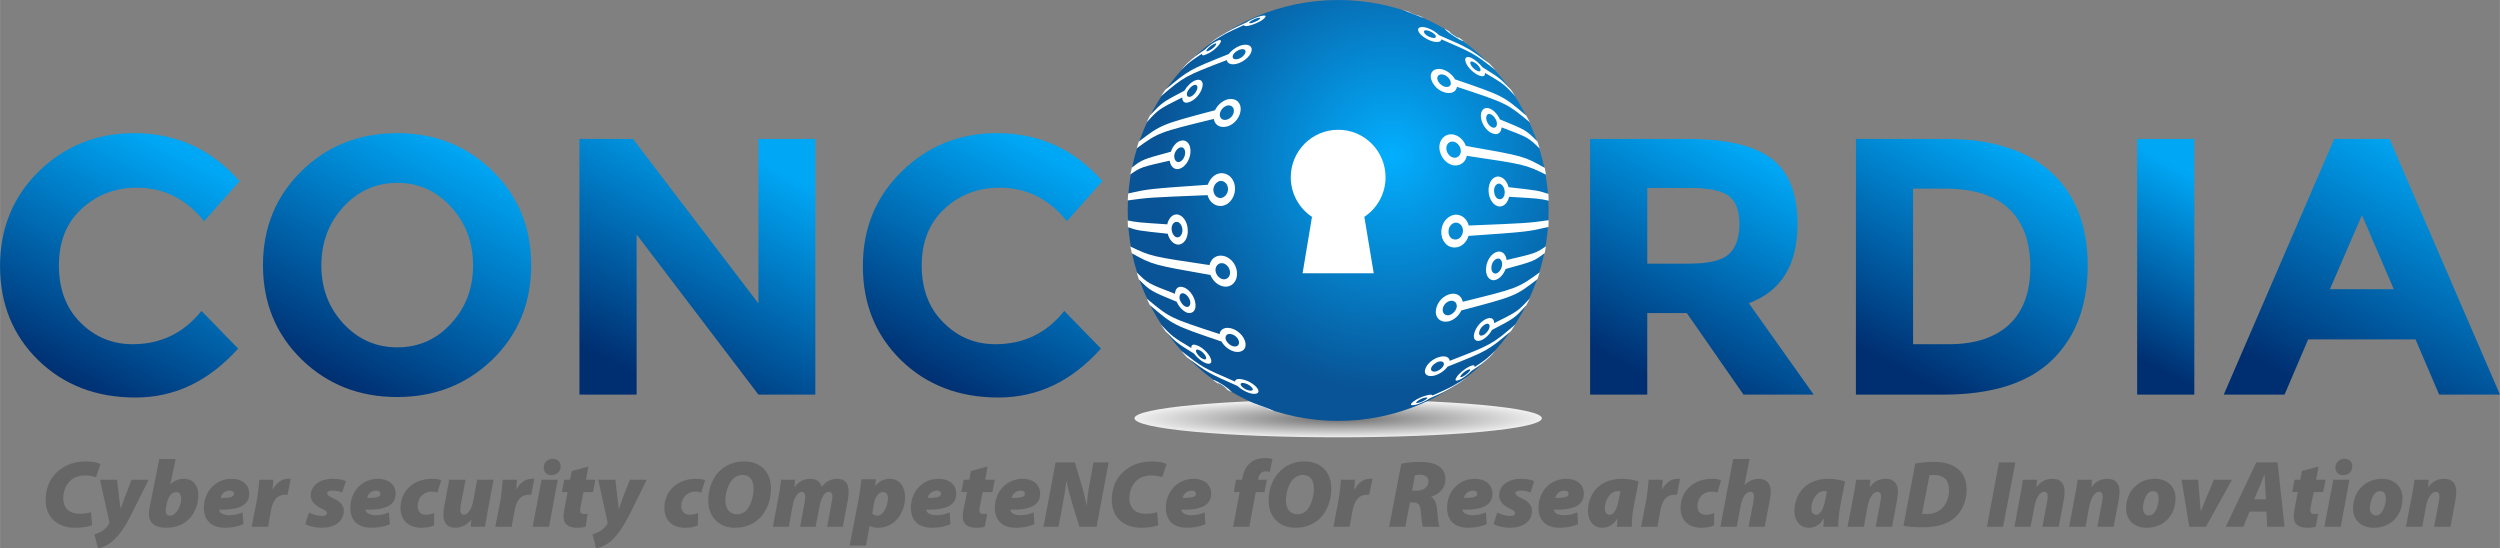 <?xml version="1.0" encoding="UTF-8" standalone="no"?>
<!-- Creator: CorelDRAW X7 -->

<svg
   xmlns:dc="http://purl.org/dc/elements/1.1/"
   xmlns:cc="http://creativecommons.org/ns#"
   xmlns:rdf="http://www.w3.org/1999/02/22-rdf-syntax-ns#"
   xmlns:svg="http://www.w3.org/2000/svg"
   xmlns="http://www.w3.org/2000/svg"
   xmlns:xlink="http://www.w3.org/1999/xlink"
   xmlns:sodipodi="http://sodipodi.sourceforge.net/DTD/sodipodi-0.dtd"
   xmlns:inkscape="http://www.inkscape.org/namespaces/inkscape"
   xml:space="preserve"
   width="26.324cm"
   height="5.773cm"
   version="1.1"
   style="clip-rule:evenodd;fill-rule:evenodd;image-rendering:optimizeQuality;shape-rendering:geometricPrecision;text-rendering:geometricPrecision"
   viewBox="0 0 10364 2273"
   id="svg135"
   sodipodi:docname="logo-CONCORDIA1.svg"
   inkscape:version="0.92.3 (2405546, 2018-03-11)"><rect x="0" y="0" width="10364" height="2273" fill="#808080" stroke="none"/><sodipodi:namedview
   pagecolor="#ffffff"
   bordercolor="#666666"
   borderopacity="1"
   objecttolerance="10"
   gridtolerance="10"
   guidetolerance="10"
   inkscape:pageopacity="0"
   inkscape:pageshadow="2"
   inkscape:window-width="1920"
   inkscape:window-height="1017"
   id="namedview137"
   showgrid="false"
   fit-margin-top="0"
   fit-margin-left="0"
   fit-margin-right="0"
   fit-margin-bottom="0"
   units="cm"
   inkscape:zoom="0.78808191"
   inkscape:cx="497.45397"
   inkscape:cy="109.05199"
   inkscape:window-x="0"
   inkscape:window-y="30"
   inkscape:window-maximized="1"
   inkscape:current-layer="Layer_x0020_1" />
 <defs
   id="defs34"><style
     type="text/css"
     id="style2">
   <![CDATA[
    .fil0 {fill:none}
    .fil12 {fill:#666666}
    .fil11 {fill:white}
    .fil1 {fill:url(#id2)}
    .fil7 {fill:url(#id3)}
    .fil8 {fill:url(#id4)}
    .fil5 {fill:url(#id5)}
    .fil4 {fill:url(#id6)}
    .fil2 {fill:url(#id7)}
    .fil3 {fill:url(#id8)}
    .fil6 {fill:url(#id9)}
    .fil9 {fill:url(#id10)}
    .fil10 {fill:url(#id11)}
   ]]>
  </style><mask
     id="id0">
  <linearGradient
   id="id1"
   gradientUnits="userSpaceOnUse"
   x1="7267.26"
   y1="4570.2"
   x2="7239.99"
   y2="5094.17">
   <stop
   offset="0"
   style="stop-opacity:1; stop-color:white"
   id="stop4" />
   <stop
   offset="1"
   style="stop-opacity:0; stop-color:white"
   id="stop6" />
  </linearGradient>
        <rect
   style="fill:url(#id1)"
   x="6617"
   y="4392"
   width="1274"
   height="880"
   id="rect9" />
       </mask><linearGradient
     id="id2"
     gradientUnits="userSpaceOnUse"
     x1="1952.35"
     y1="5942.74"
     x2="2456.02"
     y2="5007.35">
   <stop
   offset="0"
   style="stop-opacity:1; stop-color:#002F71"
   id="stop12" />
   <stop
   offset="1"
   style="stop-opacity:1; stop-color:#00A7F5"
   id="stop14" />
  </linearGradient><linearGradient
     id="id3"
     gradientUnits="userSpaceOnUse"
     xlink:href="#id2"
     x1="10503"
     y1="5821.54"
     x2="10869.7"
     y2="5140.67">
  </linearGradient><linearGradient
     id="id4"
     gradientUnits="userSpaceOnUse"
     xlink:href="#id2"
     x1="11240.7"
     y1="5961.78"
     x2="11758.4"
     y2="5000.44">
  </linearGradient><linearGradient
     id="id5"
     gradientUnits="userSpaceOnUse"
     xlink:href="#id2"
     x1="8522.87"
     y1="5928.07"
     x2="9004.22"
     y2="5034.15">
  </linearGradient><linearGradient
     id="id6"
     gradientUnits="userSpaceOnUse"
     xlink:href="#id2"
     x1="5529.68"
     y1="5942.74"
     x2="6033.35"
     y2="5007.35">
  </linearGradient><linearGradient
     id="id7"
     gradientUnits="userSpaceOnUse"
     xlink:href="#id2"
     x1="3092.36"
     y1="5960.04"
     x2="3615.48"
     y2="4988.54">
  </linearGradient><linearGradient
     id="id8"
     gradientUnits="userSpaceOnUse"
     xlink:href="#id2"
     x1="4354.2"
     y1="5936.03"
     x2="4844.11"
     y2="5026.19">
  </linearGradient><linearGradient
     id="id9"
     gradientUnits="userSpaceOnUse"
     xlink:href="#id2"
     x1="9639.38"
     y1="5933.45"
     x2="10126.5"
     y2="5028.76">
  </linearGradient><radialGradient
     id="id10"
     gradientUnits="userSpaceOnUse"
     gradientTransform="matrix(1,0,0,0.093,0,5543)"
     cx="7255.56"
     cy="6109.37"
     r="942.909"
     fx="7255.56"
     fy="6109.37">
   <stop
   offset="0"
   style="stop-opacity:1; stop-color:#6E6E6E"
   id="stop24" />
   <stop
   offset="1"
   style="stop-opacity:1; stop-color:white"
   id="stop26" />
  </radialGradient><radialGradient
     id="id11"
     gradientUnits="userSpaceOnUse"
     gradientTransform="matrix(0.349,-1.474,1.474,0.349,-2533,14299)"
     cx="7482.36"
     cy="5020.66"
     r="643.138"
     fx="7482.36"
     fy="5020.66">
   <stop
   offset="0"
   style="stop-opacity:1; stop-color:#03AFFF"
   id="stop29" />
   <stop
   offset="1"
   style="stop-opacity:1; stop-color:#085496"
   id="stop31" />
  </radialGradient><linearGradient
     inkscape:collect="always"
     xlink:href="#id2"
     id="linearGradient4148"
     gradientUnits="userSpaceOnUse"
     x1="1952.35"
     y1="5942.74"
     x2="2456.02"
     y2="5007.35" /></defs>
 <g
   id="Layer_x0020_1"
   transform="translate(-1708,-4375)">
  <rect
   class="fil0"
   width="13780"
   height="11024"
   id="rect37"
   x="0"
   y="0"
   style="fill:none" />
  <g
   id="_797976400">
   <g
   id="g129">
    <path
   class="fil1"
   d="m 2258,5802 c 116,0 211,-46 285,-138 l 152,156 c -121,135 -262,203 -426,203 -163,0 -297,-52 -403,-155 -105,-103 -158,-233 -158,-390 0,-157 54,-288 161,-393 108,-105 239,-158 395,-158 174,0 319,66 437,199 l -147,166 c -75,-93 -168,-139 -279,-139 -89,0 -165,29 -228,87 -64,58 -95,137 -95,235 0,99 30,178 89,237 60,60 132,90 217,90 z"
   id="path39"
   inkscape:connector-curvature="0"
   style="fill:url(#linearGradient4148)" />
    <path
   class="fil2"
   d="m 3669,5475 c 0,-94 -30,-175 -91,-242 -60,-66 -135,-100 -223,-100 -89,0 -163,34 -224,100 -61,67 -91,148 -91,242 0,95 30,175 91,241 61,66 135,99 224,99 88,0 163,-33 223,-99 61,-66 91,-146 91,-241 z m 81,390 c -108,104 -239,156 -396,156 -157,0 -289,-52 -396,-156 -107,-105 -160,-235 -160,-391 0,-155 53,-285 160,-390 107,-105 239,-157 396,-157 157,0 288,52 396,157 107,105 160,235 160,390 0,156 -53,286 -160,391 z"
   id="path41"
   inkscape:connector-curvature="0"
   style="fill:url(#id7)" />
    <polygon
   class="fil3"
   points="4852,6011 4347,5347 4347,6011 4110,6011 4110,4951 4332,4951 4852,5633 4852,4951 5088,4951 5088,6011 "
   id="polygon43"
   style="fill:url(#id8)" />
    <path
   class="fil4"
   d="m 5835,5802 c 117,0 212,-46 285,-138 l 152,156 c -120,135 -262,203 -425,203 -164,0 -298,-52 -404,-155 -105,-103 -158,-233 -158,-390 0,-157 54,-288 162,-393 107,-105 239,-158 394,-158 174,0 320,66 437,199 l -147,166 c -75,-93 -168,-139 -279,-139 -89,0 -165,29 -228,87 -63,58 -95,137 -95,235 0,99 30,178 90,237 59,60 131,90 216,90 z"
   id="path45"
   inkscape:connector-curvature="0"
   style="fill:url(#id6)" />
    <path
   class="fil5"
   d="m 9160,5303 c 0,170 -67,279 -202,329 l 269,379 h -291 l -235,-338 h -164 v 338 H 8300 V 4951 h 402 c 165,0 282,28 353,84 70,55 105,145 105,268 z m -450,165 c 81,0 136,-13 165,-39 29,-26 44,-68 44,-125 0,-57 -15,-96 -46,-118 -30,-21 -83,-32 -159,-32 h -177 v 314 z"
   id="path47"
   inkscape:connector-curvature="0"
   style="fill:url(#id5)" />
    <path
   class="fil6"
   d="m 9777,4951 c 189,0 334,47 435,139 101,92 151,221 151,386 0,165 -49,295 -147,391 -99,96 -249,144 -451,144 H 9402 V 4951 Z m 12,851 c 108,0 191,-28 249,-82 58,-55 87,-134 87,-238 0,-104 -29,-184 -87,-240 -58,-56 -147,-85 -267,-85 h -132 v 645 z"
   id="path49"
   inkscape:connector-curvature="0"
   style="fill:url(#id9)" />
    <polygon
   class="fil7"
   points="10805,4951 10805,6011 10568,6011 10568,4951 "
   id="polygon51"
   style="fill:url(#id3)" />
    <path
   class="fil8"
   d="m 11820,6011 -98,-229 h -445 l -98,229 h -252 l 458,-1060 h 229 l 458,1060 z m -320,-744 -133,307 h 265 z"
   id="path53"
   inkscape:connector-curvature="0"
   style="fill:url(#id4)" />
    <g
   id="g127">
     <path
   class="fil9"
   d="m 7256,6031 c 466,0 844,35 844,78 0,44 -378,79 -844,79 -467,0 -845,-35 -845,-79 0,-43 378,-78 845,-78 z"
   id="path55"
   inkscape:connector-curvature="0"
   style="fill:url(#id10)" />
     <g
   id="g61">
      <path
   class="fil10"
   d="m 7256,4375 c 481,0 872,391 872,872 0,482 -391,873 -872,873 -482,0 -873,-391 -873,-873 0,-481 391,-872 873,-872 z"
   id="path57"
   inkscape:connector-curvature="0"
   style="fill:url(#id11)" />
      <path
   class="fil11"
   style="fill:#ffffff"
   d="m 7254,4396 c 349,0 633,195 633,436 0,241 -284,436 -633,436 -350,0 -633,-195 -633,-436 0,-241 283,-436 633,-436 z"
   mask="url(#id0)"
   id="path59"
   inkscape:connector-curvature="0" />
     </g>
     <g
   id="g123">
      <path
   class="fil11"
   d="m 7797,5310 c 245,-10 245,-10 331,-22 0,14 0,14 -1,28 -87,20 -87,20 -331,37 -8,27 -30,47 -55,48 -33,2 -59,-27 -58,-66 1,-38 28,-69 61,-70 26,0 46,19 53,45 z m -53,-12 c 16,0 29,15 29,34 -1,20 -14,36 -31,36 -17,1 -30,-14 -29,-34 0,-19 14,-36 31,-36 z"
   id="path63"
   inkscape:connector-curvature="0"
   style="fill:#ffffff" />
      <path
   class="fil11"
   d="m 7954,5453 c 120,-28 120,-28 163,-57 -2,9 -3,18 -5,28 v 0 c -45,34 -45,34 -162,66 -9,23 -26,42 -44,46 -24,5 -41,-18 -37,-52 3,-33 26,-63 50,-66 19,-2 32,13 35,35 z m -38,-6 c 13,-2 21,11 19,28 -2,16 -13,31 -25,34 -13,1 -21,-10 -19,-28 1,-17 13,-32 25,-34 z"
   id="path65"
   inkscape:connector-curvature="0"
   style="fill:#ffffff" />
      <path
   class="fil11"
   d="m 7772,5626 c 228,-56 228,-56 319,-122 -3,9 -6,19 -9,28 v 0 c -92,71 -92,71 -316,130 -10,23 -33,42 -56,46 -31,5 -54,-16 -49,-48 4,-33 33,-63 65,-67 24,-3 42,11 46,33 z m -50,-4 c 16,-2 27,9 25,26 -3,16 -18,31 -33,34 -16,2 -27,-9 -25,-26 2,-17 17,-32 33,-34 z"
   id="path67"
   inkscape:connector-curvature="0"
   style="fill:#ffffff" />
      <path
   class="fil11"
   d="m 7902,5715 c 98,-49 98,-49 148,-103 v 0 c -5,10 -9,19 -14,28 -49,54 -49,54 -143,103 -10,19 -28,36 -45,43 -23,8 -35,-5 -28,-30 7,-27 32,-54 55,-61 17,-5 28,3 27,20 z m -33,3 c 11,-4 17,4 13,17 -4,13 -16,26 -27,30 -12,5 -18,-3 -14,-16 3,-13 16,-27 28,-31 z"
   id="path69"
   inkscape:connector-curvature="0"
   style="fill:#ffffff" />
      <path
   class="fil11"
   d="m 7718,5871 c 175,-68 175,-68 272,-151 v 0 c -6,10 -12,19 -18,28 -97,81 -97,81 -263,147 -11,16 -33,31 -54,37 -27,7 -45,-4 -39,-25 6,-23 34,-47 63,-53 22,-5 37,2 39,17 z m -45,3 c 15,-3 24,3 20,15 -4,11 -18,22 -32,26 -14,3 -23,-3 -20,-14 3,-11 18,-23 32,-27 z"
   id="path71"
   inkscape:connector-curvature="0"
   style="fill:#ffffff" />
      <path
   class="fil11"
   d="m 7821,5897 c 49,-33 49,-33 87,-69 -8,10 -17,20 -26,29 -33,29 -33,29 -74,56 -11,12 -29,26 -44,34 -19,10 -28,8 -18,-7 8,-15 34,-36 54,-46 16,-7 23,-6 21,3 z m -30,12 c 11,-5 15,-3 10,4 -6,8 -18,18 -28,23 -10,5 -14,3 -9,-4 5,-8 17,-18 27,-23 z"
   id="path73"
   inkscape:connector-curvature="0"
   style="fill:#ffffff" />
      <path
   class="fil11"
   d="m 7646,6015 c 81,-36 81,-36 147,-78 v 0 c -13,9 -25,18 -38,27 v 0 c -55,34 -55,34 -119,62 -11,8 -30,17 -48,24 -22,7 -36,7 -29,-2 7,-10 32,-25 57,-32 19,-6 31,-6 30,-1 z m -37,10 c 13,-4 19,-2 15,2 -4,5 -17,12 -28,16 -13,4 -20,4 -16,-1 4,-5 17,-13 29,-17 z"
   id="path75"
   inkscape:connector-curvature="0"
   style="fill:#ffffff" />
      <path
   class="fil11"
   d="m 7613,4450 v 0 c -2,-1 -2,-1 -5,-2 1,1 -9,-2 -26,-9 -23,-8 -47,-18 -54,-22 -2,0 -3,-1 -1,-1 v 0 c 7,3 13,5 20,7 v 0 c -1,0 -1,0 1,1 3,2 16,7 26,11 11,4 16,5 14,4 v 0 c 8,3 17,7 25,11 z"
   id="path77"
   inkscape:connector-curvature="0"
   style="fill:#ffffff" />
      <path
   class="fil11"
   d="m 7793,4558 v 0 c -10,-7 -10,-7 -21,-15 4,4 -3,2 -17,-6 -18,-10 -43,-27 -53,-37 -8,-7 -4,-6 9,2 29,17 56,36 82,56 z m -67,-47 c 9,6 21,14 27,18 5,5 2,4 -7,-1 -9,-6 -22,-14 -27,-19 -5,-4 -2,-3 7,2 z"
   id="path79"
   inkscape:connector-curvature="0"
   style="fill:#ffffff" />
      <path
   class="fil11"
   d="m 7674,4521 c 122,53 122,53 208,117 9,9 18,19 26,28 -90,-70 -91,-70 -225,-128 0,10 -13,14 -34,9 -27,-7 -55,-27 -61,-43 -6,-15 10,-21 35,-14 19,6 40,19 51,31 z m -45,-19 c 13,4 27,13 31,21 3,8 -4,12 -17,8 -14,-3 -28,-13 -31,-21 -4,-8 4,-12 17,-8 z"
   id="path81"
   inkscape:connector-curvature="0"
   style="fill:#ffffff" />
      <path
   class="fil11"
   d="m 7854,4654 c 71,44 71,44 118,93 6,9 12,18 18,27 v 0 c -48,-51 -48,-51 -126,-97 2,13 -7,18 -24,11 -21,-8 -47,-32 -55,-53 -8,-21 2,-29 23,-20 16,8 34,24 46,39 z m -38,-22 c 11,4 23,16 28,26 5,11 0,16 -11,11 -11,-4 -24,-16 -28,-27 -5,-11 1,-15 11,-10 z"
   id="path83"
   inkscape:connector-curvature="0"
   style="fill:#ffffff" />
      <path
   class="fil11"
   d="m 7740,4704 c 199,68 199,68 296,151 5,9 9,18 14,27 v 0 c -96,-79 -96,-79 -302,-147 -3,18 -19,29 -43,25 -31,-5 -59,-32 -65,-61 -5,-27 15,-43 45,-37 22,5 44,22 55,42 z m -50,-20 c 15,3 29,17 32,31 3,14 -6,23 -22,20 -15,-3 -30,-17 -33,-31 -3,-14 7,-23 23,-20 z"
   id="path85"
   inkscape:connector-curvature="0"
   style="fill:#ffffff" />
      <path
   class="fil11"
   d="m 7926,4870 c 108,44 108,44 156,92 v 0 c 3,10 6,19 9,29 -47,-46 -47,-46 -158,-88 -1,19 -13,32 -31,27 -24,-4 -49,-34 -54,-64 -5,-30 10,-49 33,-42 17,5 35,24 45,46 z m -40,-22 c 12,4 24,19 27,33 3,16 -4,26 -16,23 -12,-3 -24,-18 -27,-33 -3,-16 4,-26 16,-23 z"
   id="path87"
   inkscape:connector-curvature="0"
   style="fill:#ffffff" />
      <path
   class="fil11"
   d="m 7785,4980 c 240,42 240,42 327,91 v 0 c 2,9 3,18 5,28 v 0 c -86,-42 -86,-42 -328,-78 -5,25 -25,41 -50,40 -32,-2 -61,-34 -64,-71 -2,-35 22,-61 54,-58 25,3 47,23 56,48 z m -53,-18 c 16,2 30,18 32,36 1,19 -11,32 -27,31 -17,-1 -31,-18 -33,-36 -1,-19 11,-33 28,-31 z"
   id="path89"
   inkscape:connector-curvature="0"
   style="fill:#ffffff" />
      <path
   class="fil11"
   d="m 7962,5151 c 123,14 123,14 165,28 v 0 c 1,9 1,19 1,28 -41,-9 -41,-9 -164,-16 -5,23 -20,40 -38,40 -25,0 -46,-29 -47,-65 -1,-35 18,-61 42,-59 19,2 35,20 41,44 z m -39,-15 c 12,2 22,16 23,34 1,17 -8,32 -21,31 -12,0 -23,-15 -23,-34 -1,-18 9,-31 21,-31 z"
   id="path91"
   inkscape:connector-curvature="0"
   style="fill:#ffffff" />
      <path
   class="fil11"
   d="m 6714,5184 c -245,10 -245,10 -331,22 1,-15 1,-15 2,-29 86,-19 86,-19 330,-36 9,-26 30,-47 55,-48 33,-1 59,28 58,66 -1,38 -28,70 -61,70 -25,0 -46,-19 -53,-45 z m 53,12 c -16,0 -29,-15 -29,-35 1,-19 15,-35 31,-36 17,0 30,15 30,35 -1,19 -15,36 -32,36 z"
   id="path93"
   inkscape:connector-curvature="0"
   style="fill:#ffffff" />
      <path
   class="fil11"
   d="m 6557,5041 c -119,27 -119,27 -163,57 v 0 c 2,-9 4,-19 6,-28 44,-34 44,-34 162,-66 8,-24 25,-43 43,-46 25,-5 41,18 38,51 -3,34 -27,64 -51,67 -18,2 -32,-13 -35,-35 z m 38,6 c -12,1 -20,-11 -19,-27 2,-17 14,-32 26,-34 12,-3 21,10 19,26 -2,18 -14,33 -26,35 z"
   id="path95"
   inkscape:connector-curvature="0"
   style="fill:#ffffff" />
      <path
   class="fil11"
   d="m 6740,4868 c -229,56 -229,56 -320,122 v 0 c 3,-9 6,-19 9,-28 93,-71 93,-71 316,-130 11,-23 33,-42 57,-46 31,-5 53,16 49,48 -4,34 -34,64 -65,67 -25,3 -43,-11 -46,-33 z m 49,4 c -15,2 -26,-9 -24,-26 3,-16 17,-31 33,-34 16,-2 27,10 25,26 -2,17 -17,32 -34,34 z"
   id="path97"
   inkscape:connector-curvature="0"
   style="fill:#ffffff" />
      <path
   class="fil11"
   d="m 6609,4779 c -98,49 -98,49 -147,103 4,-10 8,-19 13,-28 v 0 c 50,-54 50,-54 143,-103 11,-19 29,-37 46,-43 22,-8 35,5 28,30 -7,27 -32,54 -56,61 -17,6 -27,-3 -27,-20 z m 34,-3 c -11,3 -17,-4 -14,-17 5,-13 16,-26 28,-31 11,-4 18,3 14,16 -4,14 -16,28 -28,32 z"
   id="path99"
   inkscape:connector-curvature="0"
   style="fill:#ffffff" />
      <path
   class="fil11"
   d="m 6794,4624 c -175,67 -175,67 -273,150 6,-10 12,-19 19,-28 v 0 c 97,-81 97,-81 262,-147 12,-16 33,-31 55,-37 27,-6 45,5 39,26 -6,22 -35,46 -63,52 -22,5 -37,-2 -39,-16 z m 44,-4 c -14,3 -23,-3 -19,-15 3,-10 18,-22 32,-25 14,-4 23,2 20,13 -4,12 -18,24 -33,27 z"
   id="path101"
   inkscape:connector-curvature="0"
   style="fill:#ffffff" />
      <path
   class="fil11"
   d="m 6692,4597 c -50,33 -50,33 -88,68 8,-9 17,-19 26,-28 32,-29 33,-29 74,-57 11,-11 28,-25 44,-33 19,-10 27,-7 18,7 -9,16 -33,36 -54,45 -16,8 -24,7 -20,-2 z m 28,-12 c -10,5 -14,3 -8,-5 5,-7 17,-17 27,-22 10,-5 14,-4 9,4 -5,8 -18,19 -28,23 z"
   id="path103"
   inkscape:connector-curvature="0"
   style="fill:#ffffff" />
      <path
   class="fil11"
   d="m 6865,4479 c -80,36 -80,36 -146,79 12,-10 25,-19 38,-28 55,-33 55,-33 118,-62 12,-8 30,-17 48,-23 24,-8 37,-7 30,1 -6,11 -32,25 -58,33 -18,6 -30,5 -30,0 z m 37,-10 c -12,4 -18,3 -14,-2 4,-5 17,-12 29,-16 11,-4 19,-3 14,2 -3,5 -17,12 -29,16 z"
   id="path105"
   inkscape:connector-curvature="0"
   style="fill:#ffffff" />
      <path
   class="fil11"
   d="m 6898,6045 c 3,1 3,1 7,3 -2,-2 8,1 26,8 22,7 46,17 53,21 2,1 2,2 1,2 -7,-3 -13,-5 -20,-7 v 0 c 1,0 1,0 0,-1 -4,-2 -16,-7 -28,-11 -10,-4 -15,-5 -13,-4 -9,-4 -17,-7 -26,-11 z"
   id="path107"
   inkscape:connector-curvature="0"
   style="fill:#ffffff" />
      <path
   class="fil11"
   d="m 6719,5937 c 10,8 10,8 21,15 -4,-4 2,-2 16,6 20,10 44,27 53,37 9,7 5,6 -8,-1 v 0 c -29,-18 -56,-36 -82,-57 z m 66,47 c -9,-6 -20,-14 -26,-18 -6,-5 -3,-4 7,1 9,6 21,14 26,19 6,4 2,3 -7,-2 z"
   id="path109"
   inkscape:connector-curvature="0"
   style="fill:#ffffff" />
      <path
   class="fil11"
   d="m 6838,5975 c -122,-54 -122,-54 -209,-118 -8,-9 -17,-18 -25,-28 90,70 90,70 224,128 0,-10 14,-14 35,-8 26,6 54,26 61,42 6,15 -10,21 -35,14 -19,-6 -39,-18 -51,-30 z m 44,18 c -13,-4 -26,-13 -30,-21 -4,-8 4,-12 17,-8 13,3 27,13 32,22 3,8 -5,11 -19,7 z"
   id="path111"
   inkscape:connector-curvature="0"
   style="fill:#ffffff" />
      <path
   class="fil11"
   d="m 6658,5841 c -71,-44 -71,-44 -118,-92 v 0 c -7,-9 -13,-19 -19,-28 49,51 49,51 126,97 -2,-13 7,-18 24,-11 22,8 48,33 56,54 8,19 -2,28 -24,18 -16,-7 -34,-23 -45,-38 z m 37,22 c -10,-4 -22,-16 -27,-26 -5,-11 0,-16 10,-11 12,4 25,17 29,28 4,10 -1,14 -12,9 z"
   id="path113"
   inkscape:connector-curvature="0"
   style="fill:#ffffff" />
      <path
   class="fil11"
   d="m 6772,5791 c -200,-68 -200,-68 -297,-151 v 0 c -5,-9 -9,-18 -13,-27 96,80 96,80 302,147 2,-18 19,-29 42,-25 31,5 60,33 65,61 5,26 -14,43 -44,37 -22,-5 -44,-22 -55,-42 z m 50,20 c -15,-3 -29,-17 -33,-30 -3,-15 7,-24 22,-21 16,3 31,17 33,31 3,14 -7,23 -22,20 z"
   id="path115"
   inkscape:connector-curvature="0"
   style="fill:#ffffff" />
      <path
   class="fil11"
   d="m 6586,5626 c -109,-45 -109,-45 -157,-93 -3,-10 -6,-19 -9,-29 v 0 c 47,46 47,46 159,89 1,-20 12,-33 31,-28 23,4 48,34 53,64 6,31 -9,48 -32,43 -18,-6 -36,-25 -45,-46 z m 39,21 c -12,-4 -23,-18 -27,-33 -2,-15 4,-25 16,-23 12,3 25,18 28,34 3,15 -5,25 -17,22 z"
   id="path117"
   inkscape:connector-curvature="0"
   style="fill:#ffffff" />
      <path
   class="fil11"
   d="m 6726,5515 c -239,-42 -239,-42 -326,-90 -2,-10 -4,-19 -6,-28 v 0 c 0,0 0,0 0,0 86,41 86,41 328,77 6,-25 25,-41 50,-39 33,2 62,33 64,70 3,35 -21,62 -53,58 -25,-3 -47,-23 -57,-48 z m 54,18 c -17,-2 -31,-18 -33,-36 -1,-18 11,-32 27,-31 17,1 32,18 33,36 2,19 -11,32 -27,31 z"
   id="path119"
   inkscape:connector-curvature="0"
   style="fill:#ffffff" />
      <path
   class="fil11"
   d="m 6549,5344 c -123,-13 -123,-13 -165,-27 0,-9 -1,-19 -1,-28 41,8 41,8 164,16 5,-23 20,-41 38,-41 25,0 46,29 47,65 2,35 -18,62 -42,60 -19,-2 -35,-21 -41,-45 z m 39,15 c -12,-1 -22,-16 -23,-34 -1,-17 9,-31 21,-30 12,-1 23,15 24,33 0,18 -9,32 -22,31 z"
   id="path121"
   inkscape:connector-curvature="0"
   style="fill:#ffffff" />
     </g>
     <path
   class="fil11"
   d="m 7364,5274 39,234 h -147 -148 l 39,-234 c -53,-35 -88,-96 -88,-164 0,-109 88,-197 197,-197 108,0 196,88 196,197 0,68 -35,129 -88,164 z"
   id="path125"
   inkscape:connector-curvature="0"
   style="fill:#ffffff" />
    </g>
   </g>
   <path
   class="fil12"
   d="m 2085,6498 c -13,5 -30,7 -48,7 -41,0 -67,-23 -67,-64 0,-36 15,-62 36,-79 14,-10 33,-16 54,-16 22,0 40,5 46,7 l 18,-54 c -8,-5 -30,-11 -59,-11 -36,0 -68,8 -96,25 -42,26 -72,71 -72,136 0,71 50,114 122,114 33,0 57,-5 71,-11 z m 37,-134 39,174 c 0,5 0,7 -2,10 -6,10 -15,20 -28,29 -11,6 -23,11 -32,13 l 15,58 c 13,-1 41,-11 64,-33 26,-23 51,-59 78,-115 l 68,-136 h -71 l -29,76 c -8,21 -12,33 -16,45 v 0 c -2,-12 -4,-25 -6,-44 l -9,-77 z m 246,-86 -38,191 c -3,13 -5,25 -5,38 0,34 22,56 73,56 91,0 132,-71 132,-136 0,-35 -19,-67 -59,-67 -23,0 -43,9 -56,23 h -1 l 22,-105 z m 32,182 c 5,-29 22,-45 38,-45 14,0 21,11 21,27 0,30 -21,71 -46,71 -11,0 -18,-7 -18,-19 -1,-7 1,-14 2,-20 z m 313,39 c -17,8 -35,12 -55,12 -15,0 -27,-4 -35,-10 -4,-3 -6,-9 -7,-13 80,2 125,-17 125,-66 0,-40 -32,-62 -72,-62 -74,0 -116,60 -116,119 0,54 31,84 88,84 19,0 50,-3 76,-15 z m -35,-77 c 0,12 -14,18 -55,17 2,-12 13,-30 37,-30 12,0 18,6 18,12 z m 141,137 12,-67 c 7,-35 20,-66 60,-66 3,0 7,0 9,0 l 13,-66 c -4,0 -7,0 -11,0 -27,0 -49,18 -63,43 h -1 c 1,-13 2,-26 3,-39 h -58 c -2,17 -5,52 -10,83 l -22,112 z m 154,-12 c 13,9 38,15 64,16 56,1 96,-24 96,-71 0,-29 -26,-43 -47,-53 -15,-7 -22,-13 -22,-19 0,-7 9,-11 21,-11 18,0 33,4 41,8 l 16,-47 c -10,-5 -29,-10 -54,-10 -54,0 -92,27 -92,70 0,26 22,42 44,53 17,7 23,13 23,20 0,6 -6,11 -19,11 -20,1 -43,-8 -55,-14 z m 347,-48 c -17,8 -35,12 -55,12 -15,0 -27,-4 -35,-10 -4,-3 -6,-9 -7,-13 80,2 125,-17 125,-66 0,-40 -32,-62 -72,-62 -74,0 -116,60 -116,119 0,54 31,84 88,84 19,0 50,-3 76,-15 z m -35,-77 c 0,12 -14,18 -55,17 2,-12 13,-30 37,-30 12,0 18,6 18,12 z m 223,80 c -10,4 -20,7 -35,7 -17,0 -34,-10 -34,-35 0,-33 22,-61 59,-61 10,0 17,2 23,4 l 16,-51 c -10,-4 -23,-6 -39,-6 -76,0 -130,51 -130,121 0,54 38,82 85,82 22,0 41,-3 54,-10 z m 178,-138 -16,86 c -7,37 -22,59 -40,59 -10,0 -14,-9 -14,-18 0,-7 1,-16 2,-24 l 20,-103 h -68 l -20,108 c -3,14 -4,26 -4,37 0,34 16,54 49,54 23,0 46,-9 67,-34 v 0 l -3,30 h 59 c 4,-18 7,-41 12,-67 l 24,-128 z m 143,195 12,-67 c 7,-35 20,-66 60,-66 3,0 6,0 9,0 l 13,-66 c -4,0 -7,0 -11,0 -27,0 -49,18 -63,43 h -1 c 1,-13 2,-26 3,-39 h -59 c -2,17 -4,52 -9,83 l -22,112 z m 155,0 36,-195 h -67 l -37,195 z m 9,-214 c 21,0 39,-13 39,-37 0,-19 -14,-31 -33,-31 -19,0 -37,14 -37,36 0,20 13,32 31,32 z m 85,-17 -7,36 h -24 l -10,51 h 24 l -13,68 c -3,16 -4,26 -4,36 0,26 18,44 55,44 13,0 28,-1 37,-5 l 8,-53 c -5,1 -11,1 -15,1 -13,0 -16,-7 -16,-15 0,-6 1,-16 3,-22 l 11,-54 h 39 l 10,-51 h -39 l 10,-55 z m 110,36 38,174 c 1,5 1,7 -1,10 -6,10 -16,20 -29,29 -10,6 -22,11 -32,13 l 15,58 c 13,-1 42,-11 65,-33 25,-23 50,-59 78,-115 l 67,-136 h -70 l -30,76 c -7,21 -11,33 -15,45 h -1 c -1,-12 -3,-25 -5,-44 l -9,-77 z m 414,138 c -10,4 -21,7 -36,7 -16,0 -34,-10 -34,-35 0,-33 23,-61 59,-61 10,0 17,2 24,4 l 16,-51 c -10,-4 -23,-6 -39,-6 -76,0 -130,51 -130,121 0,54 37,82 84,82 22,0 41,-3 55,-10 z m 191,-214 c -40,0 -75,14 -101,39 -31,29 -48,75 -48,124 0,64 42,112 111,112 41,0 76,-14 101,-39 31,-29 48,-75 48,-124 0,-66 -41,-112 -111,-112 z m -8,56 c 35,0 47,26 47,58 0,28 -11,69 -30,89 -10,10 -23,16 -37,16 -33,0 -50,-23 -50,-58 0,-30 12,-68 31,-88 11,-10 24,-17 39,-17 z m 193,215 15,-83 c 6,-37 22,-62 39,-62 10,0 14,8 14,20 0,6 -1,13 -2,21 l -19,104 h 64 l 16,-83 c 7,-38 21,-62 38,-62 10,0 16,8 16,18 0,7 -2,15 -3,23 l -19,104 h 65 l 21,-113 c 2,-9 3,-26 3,-33 0,-32 -14,-53 -47,-53 -24,0 -48,10 -65,34 -2,-14 -15,-34 -47,-34 -24,0 -47,9 -65,34 h -1 l 3,-30 h -58 c -2,18 -5,41 -10,66 l -24,129 z m 320,78 15,-82 h 1 c 7,5 20,8 34,8 69,0 112,-61 112,-128 0,-41 -22,-75 -64,-75 -22,0 -44,10 -59,29 h -1 l 3,-27 h -60 c -2,21 -7,57 -11,80 l -38,195 z m 32,-170 c 5,-31 20,-52 39,-52 14,0 20,12 20,25 0,33 -19,73 -44,73 -9,0 -16,-4 -21,-9 z m 315,32 c -17,8 -36,12 -56,12 -15,0 -27,-4 -35,-10 -3,-3 -6,-9 -7,-13 81,2 125,-17 125,-66 0,-40 -32,-62 -72,-62 -74,0 -116,60 -116,119 0,54 31,84 88,84 20,0 50,-3 76,-15 z m -36,-77 c 0,12 -14,18 -55,17 2,-12 14,-30 38,-30 11,0 17,6 17,12 z m 124,-94 -7,36 h -23 l -10,51 h 24 l -14,68 c -3,16 -4,26 -4,36 0,26 18,44 55,44 13,0 29,-1 37,-5 l 9,-53 c -6,1 -11,1 -16,1 -12,0 -16,-7 -16,-15 0,-6 2,-16 3,-22 l 11,-54 h 40 l 10,-51 h -40 l 10,-55 z m 260,171 c -17,8 -36,12 -56,12 -15,0 -27,-4 -34,-10 -4,-3 -7,-9 -7,-13 80,2 124,-17 124,-66 0,-40 -32,-62 -72,-62 -73,0 -116,60 -116,119 0,54 31,84 88,84 20,0 50,-3 76,-15 z m -36,-77 c 0,12 -14,18 -55,17 2,-12 14,-30 38,-30 11,0 17,6 17,12 z m 139,137 14,-74 c 8,-44 16,-87 18,-113 h 2 c 7,36 15,62 26,100 l 27,87 h 71 l 50,-267 h -63 l -14,78 c -8,40 -12,72 -13,101 h -1 c -7,-32 -14,-63 -25,-98 l -24,-81 h -80 l -50,267 z m 409,-61 c -13,5 -30,7 -48,7 -41,0 -67,-23 -67,-64 0,-36 15,-62 36,-79 14,-10 33,-16 54,-16 22,0 40,5 46,7 l 18,-54 c -8,-5 -30,-11 -59,-11 -37,0 -69,8 -96,25 -43,26 -72,71 -72,136 0,71 50,114 122,114 33,0 57,-5 71,-11 z m 197,1 c -17,8 -36,12 -56,12 -15,0 -27,-4 -34,-10 -4,-3 -7,-9 -7,-13 80,2 124,-17 124,-66 0,-40 -32,-62 -72,-62 -73,0 -116,60 -116,119 0,54 31,84 88,84 20,0 50,-3 76,-15 z m -36,-77 c 0,12 -14,18 -55,17 2,-12 14,-30 38,-30 11,0 17,6 17,12 z m 221,137 27,-144 h 36 l 10,-51 h -37 l 2,-9 c 3,-14 14,-26 29,-26 7,0 13,1 18,3 l 11,-54 c -7,-2 -18,-4 -32,-4 -20,0 -42,5 -59,19 -20,16 -29,40 -33,61 l -2,10 h -25 l -9,51 h 24 l -27,144 z m 229,-271 c -40,0 -75,14 -100,39 -31,29 -49,75 -49,124 0,64 42,112 111,112 41,0 76,-14 102,-39 30,-29 47,-75 47,-124 0,-66 -41,-112 -111,-112 z m -8,56 c 35,0 47,26 47,58 0,28 -11,69 -30,89 -10,10 -23,16 -37,16 -33,0 -49,-23 -49,-58 0,-30 11,-68 30,-88 11,-10 24,-17 39,-17 z m 195,215 12,-67 c 7,-35 21,-66 61,-66 3,0 6,0 8,0 l 14,-66 c -4,0 -8,0 -12,0 -27,0 -48,18 -62,43 h -2 c 2,-13 2,-26 3,-39 h -58 c -2,17 -4,52 -10,83 l -21,112 z m 164,0 h 67 l 19,-101 h 12 c 21,0 31,8 33,38 3,34 6,55 8,63 h 70 c -6,-11 -8,-50 -11,-77 -3,-22 -9,-39 -24,-47 l 1,-1 c 34,-12 58,-34 58,-74 0,-28 -14,-45 -33,-56 -21,-11 -48,-14 -73,-14 -30,0 -59,3 -77,8 z m 107,-214 c 5,-1 11,-2 20,-2 20,0 36,9 36,27 0,24 -20,39 -47,39 h -21 z m 294,154 c -17,8 -36,12 -56,12 -15,0 -27,-4 -35,-10 -3,-3 -6,-9 -7,-13 81,2 125,-17 125,-66 0,-40 -32,-62 -72,-62 -74,0 -116,60 -116,119 0,54 31,84 88,84 20,0 50,-3 76,-15 z m -36,-77 c 0,12 -14,18 -55,17 2,-12 14,-30 38,-30 11,0 17,6 17,12 z m 68,125 c 12,9 38,15 64,16 55,1 95,-24 95,-71 0,-29 -25,-43 -46,-53 -15,-7 -23,-13 -23,-19 0,-7 9,-11 21,-11 19,0 33,4 42,8 l 15,-47 c -10,-5 -29,-10 -54,-10 -54,0 -91,27 -91,70 0,26 21,42 43,53 17,7 23,13 23,20 0,6 -6,11 -19,11 -20,1 -43,-8 -55,-14 z m 347,-48 c -17,8 -36,12 -56,12 -15,0 -27,-4 -35,-10 -3,-3 -6,-9 -7,-13 81,2 125,-17 125,-66 0,-40 -32,-62 -72,-62 -74,0 -116,60 -116,119 0,54 31,84 88,84 20,0 50,-3 76,-15 z m -36,-77 c 0,12 -14,18 -55,17 2,-12 14,-30 38,-30 11,0 17,6 17,12 z m 262,137 c -1,-26 4,-65 8,-86 l 20,-102 c -17,-6 -44,-11 -69,-11 -100,0 -141,70 -141,134 0,42 25,69 60,69 20,0 45,-9 61,-38 h 1 c 0,11 -1,23 -2,34 z m -55,-108 c -9,46 -25,58 -37,58 -12,0 -20,-10 -20,-28 0,-28 21,-70 52,-70 4,0 8,0 13,1 z m 161,108 12,-67 c 7,-35 20,-66 60,-66 3,0 7,0 9,0 l 13,-66 c -4,0 -7,0 -11,0 -27,0 -49,18 -63,43 h -1 c 1,-13 2,-26 3,-39 h -58 c -2,17 -5,52 -10,83 l -22,112 z m 235,-57 c -9,4 -20,7 -35,7 -17,0 -34,-10 -34,-35 0,-33 22,-61 59,-61 10,0 17,2 24,4 l 15,-51 c -10,-4 -23,-6 -38,-6 -76,0 -130,51 -130,121 0,54 37,82 84,82 22,0 41,-3 55,-10 z m 94,57 16,-86 c 7,-37 22,-59 40,-59 11,0 15,7 15,18 0,7 -1,15 -2,23 l -20,104 h 67 l 21,-110 c 2,-12 4,-27 4,-36 0,-32 -16,-53 -50,-53 -23,0 -42,10 -58,25 h -1 l 21,-107 h -68 l -53,281 z m 421,0 c -1,-26 4,-65 8,-86 l 20,-102 c -17,-6 -44,-11 -69,-11 -100,0 -141,70 -141,134 0,42 25,69 60,69 20,0 45,-9 61,-38 h 1 c 0,11 -1,23 -2,34 z m -55,-108 c -9,46 -25,58 -37,58 -12,0 -20,-10 -20,-28 0,-28 21,-70 52,-70 4,0 8,0 13,1 z m 161,108 15,-83 c 8,-41 25,-62 41,-62 12,0 15,8 15,19 0,6 -1,14 -2,20 l -20,106 h 68 l 21,-113 c 1,-9 3,-24 3,-33 0,-31 -15,-53 -50,-53 -25,0 -48,9 -66,34 h -1 l 3,-30 h -59 c -3,18 -6,41 -11,66 l -25,129 z m 164,-4 c 11,2 41,6 76,6 61,0 100,-11 131,-35 32,-25 55,-68 55,-121 0,-42 -15,-70 -39,-88 -24,-19 -57,-27 -97,-27 -27,0 -53,2 -77,7 z m 108,-209 c 4,-1 10,-2 19,-2 39,0 62,21 62,61 0,29 -8,53 -24,72 -15,19 -41,29 -67,29 -10,0 -16,-1 -21,-1 z m 288,-54 -50,267 h 67 l 51,-267 z m 131,267 16,-83 c 7,-41 24,-62 40,-62 12,0 15,8 15,19 0,6 -1,14 -2,20 l -20,106 h 68 l 21,-113 c 2,-9 3,-24 3,-33 0,-31 -14,-53 -50,-53 -24,0 -47,9 -66,34 h -1 l 3,-30 h -59 c -3,18 -6,41 -11,66 l -24,129 z m 228,0 15,-83 c 8,-41 25,-62 41,-62 11,0 15,8 15,19 0,6 -1,14 -2,20 l -20,106 h 67 l 22,-113 c 1,-9 3,-24 3,-33 0,-31 -15,-53 -50,-53 -25,0 -48,9 -66,34 h -1 l 3,-30 h -60 c -2,18 -6,41 -11,66 l -24,129 z m 288,-199 c -72,0 -120,54 -120,123 0,50 36,80 85,80 68,0 120,-48 120,-123 0,-46 -33,-80 -85,-80 z m -9,51 c 18,0 24,13 24,30 0,27 -12,71 -40,71 -16,0 -25,-12 -25,-31 0,-23 12,-70 41,-70 z m 119,-47 32,195 h 69 l 108,-195 h -75 l -31,74 c -10,25 -17,40 -22,56 h -1 c -2,-16 -4,-31 -5,-55 l -6,-75 z m 352,132 3,63 h 72 l -29,-267 h -88 l -127,267 h 73 l 26,-63 z m -51,-51 21,-49 c 7,-14 14,-37 21,-53 h 1 c 1,16 2,38 3,53 l 3,49 z m 198,-117 -7,36 h -24 l -9,51 h 23 l -13,68 c -3,16 -4,26 -4,36 0,26 18,44 55,44 13,0 29,-1 37,-5 l 9,-53 c -6,1 -11,1 -16,1 -12,0 -16,-7 -16,-15 0,-6 2,-16 3,-22 l 11,-54 h 39 l 10,-51 h -39 l 10,-55 z m 161,231 36,-195 h -67 l -37,195 z m 10,-214 c 20,0 38,-13 38,-37 0,-19 -14,-31 -32,-31 -20,0 -38,14 -38,36 0,20 13,32 31,32 z m 161,15 c -71,0 -120,54 -120,123 0,50 36,80 86,80 68,0 119,-48 119,-123 0,-46 -33,-80 -85,-80 z m -9,51 c 18,0 25,13 25,30 0,27 -13,71 -41,71 -16,0 -25,-12 -25,-31 0,-23 12,-70 41,-70 z m 176,148 15,-83 c 8,-41 25,-62 41,-62 12,0 15,8 15,19 0,6 -1,14 -2,20 l -20,106 h 68 l 21,-113 c 1,-9 3,-24 3,-33 0,-31 -15,-53 -50,-53 -25,0 -47,9 -66,34 h -1 l 3,-30 h -59 c -3,18 -6,41 -11,66 l -25,129 z"
   id="path131"
   inkscape:connector-curvature="0"
   style="fill:#666666" />
  </g>
 </g>
</svg>